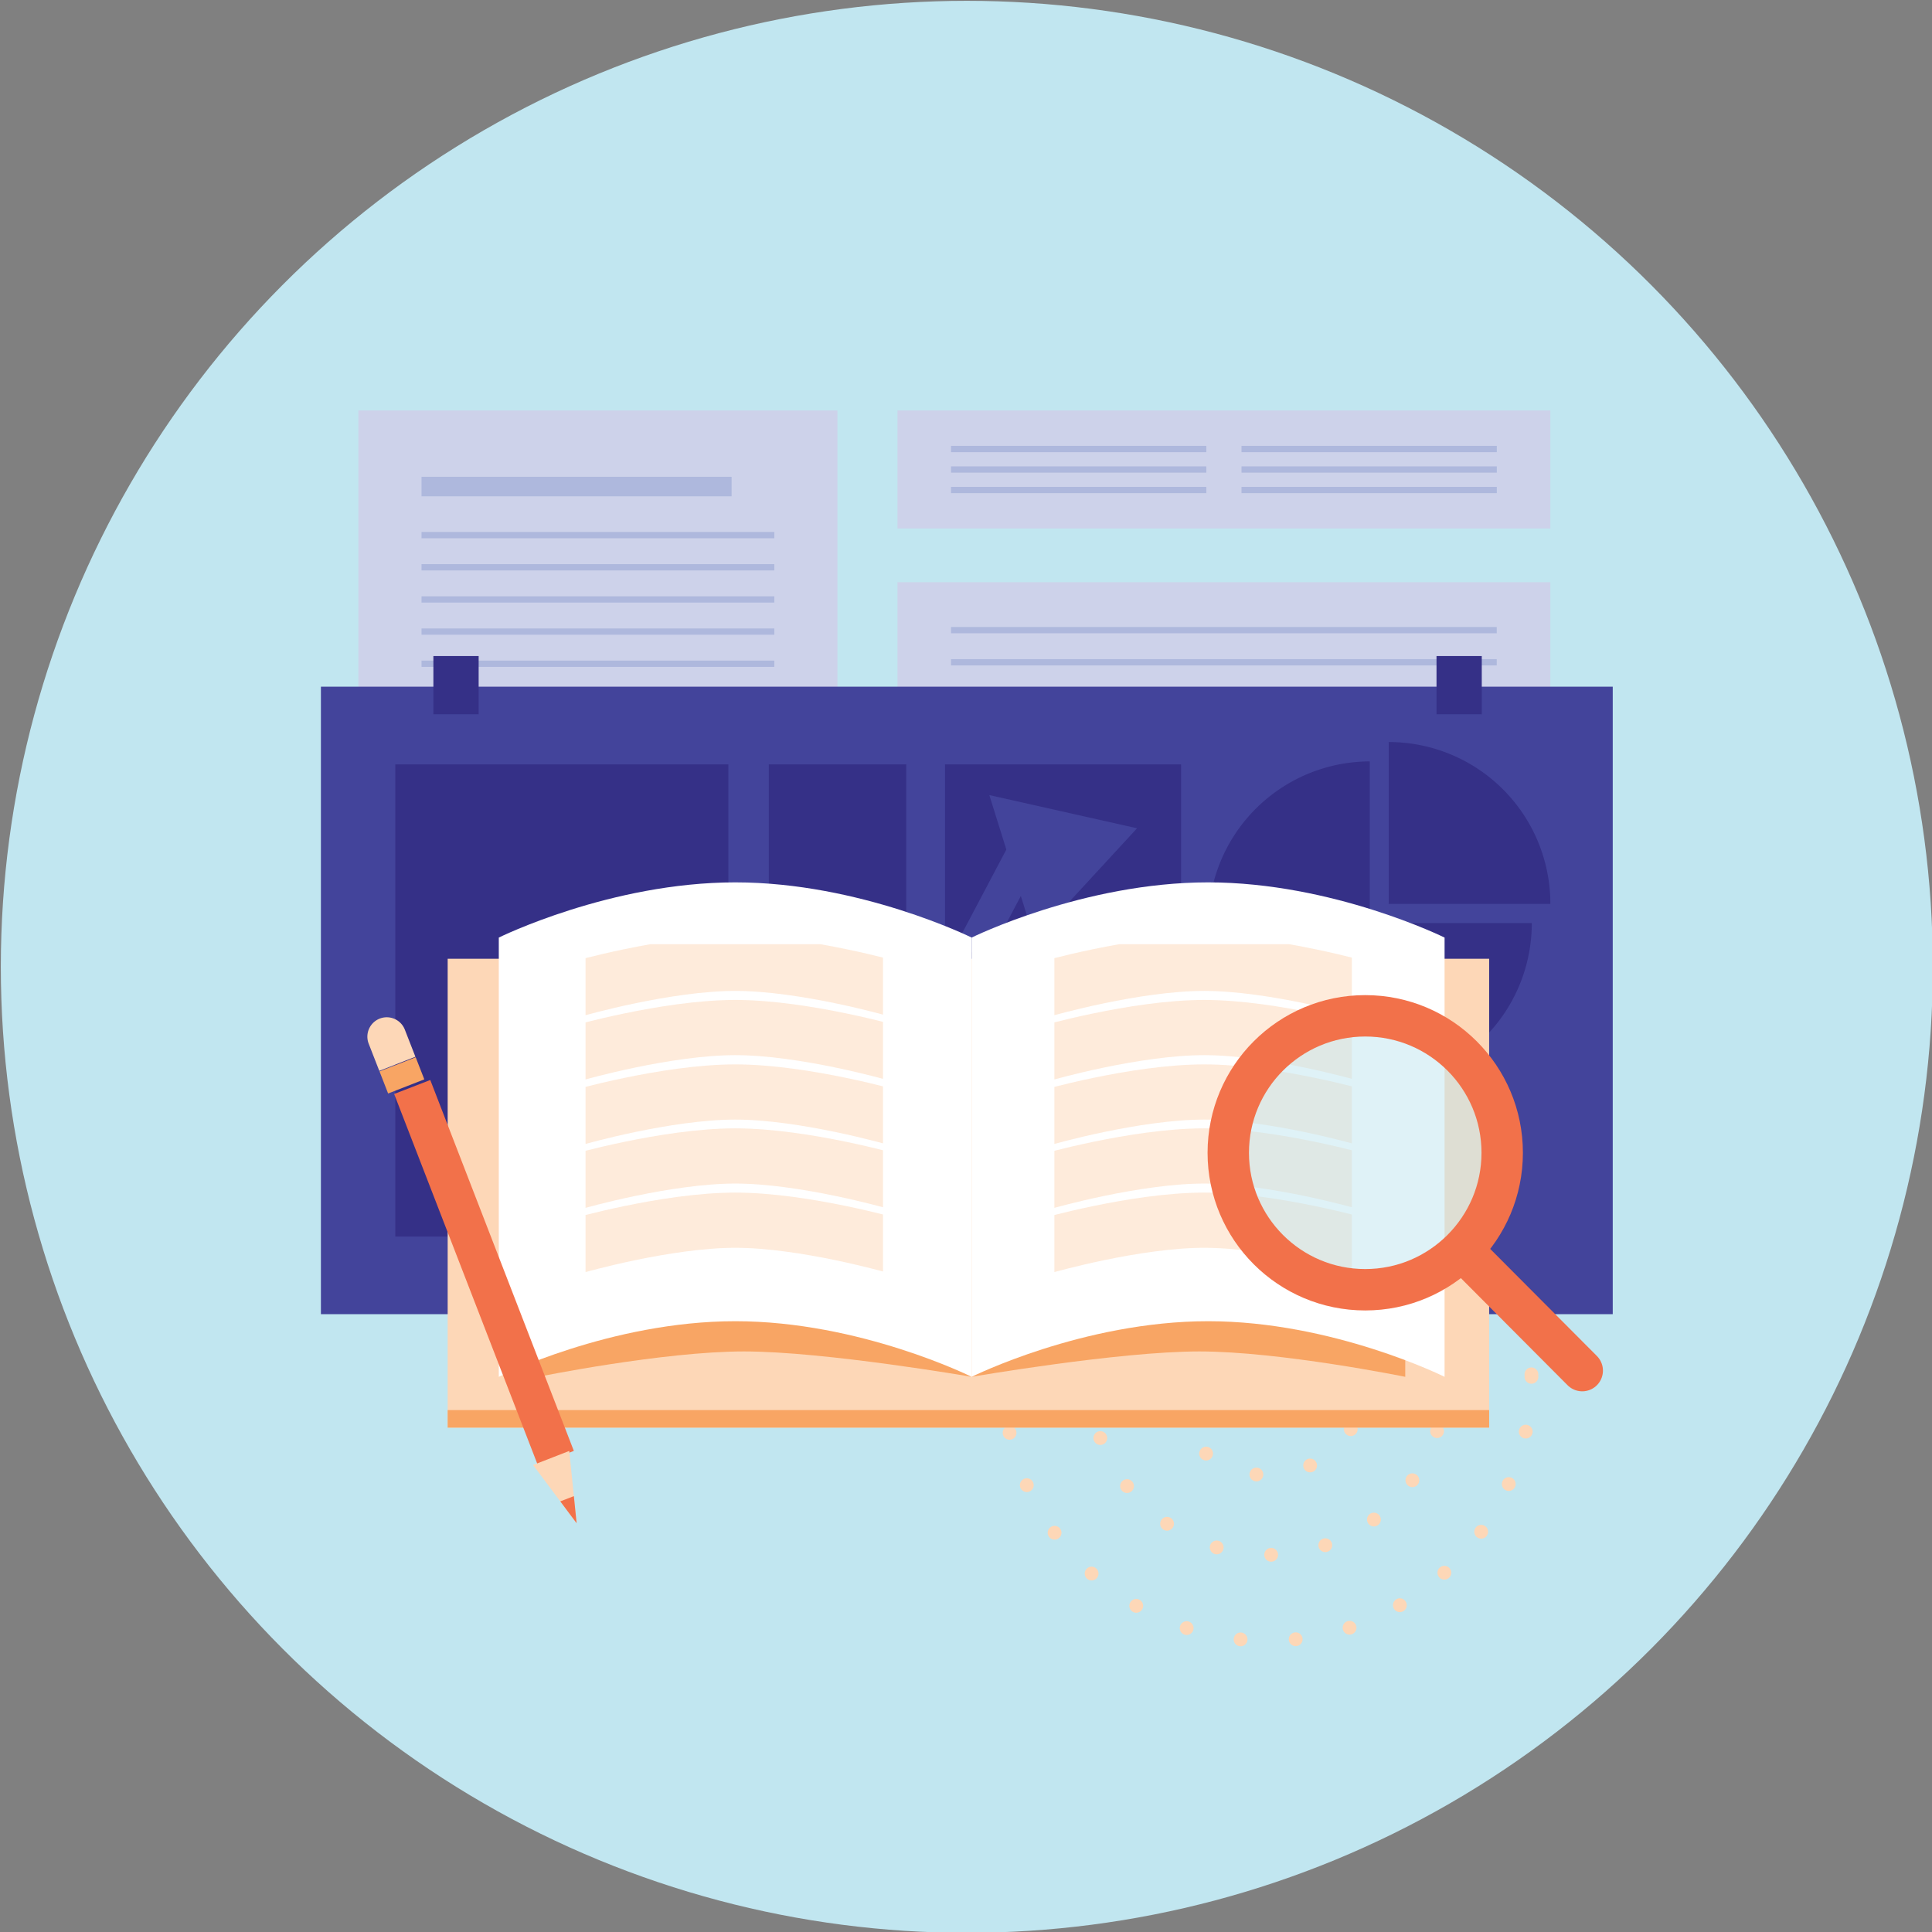 <?xml version="1.0" encoding="UTF-8"?> <svg xmlns="http://www.w3.org/2000/svg" xmlns:xlink="http://www.w3.org/1999/xlink" id="Layer_1" data-name="Layer 1" viewBox="0 0 280 280"><rect x="0" y="0" width="280" height="280" fill="#808080" stroke="none"/><defs><style> .cls-1, .cls-14, .cls-17, .cls-18, .cls-3, .cls-9 { fill: none; } .cls-16, .cls-2 { fill: #c1e6f0; } .cls-14, .cls-3 { stroke: #fdd7b7; } .cls-18, .cls-3 { stroke-linecap: round; } .cls-14, .cls-17, .cls-18, .cls-3, .cls-9 { stroke-miterlimit: 10; } .cls-3 { stroke-width: 2px; stroke-dasharray: 0 8; } .cls-4 { fill: #cdd2ea; } .cls-16, .cls-5 { opacity: 0.5; } .cls-6 { fill: #8f9ed0; } .cls-7 { fill: #43449b; } .cls-8 { fill: #353087; } .cls-9 { stroke: #43449b; stroke-width: 5px; } .cls-10 { fill: #fdd7b7; } .cls-11 { fill: #f8a564; } .cls-12 { fill: #fff; } .cls-13 { clip-path: url(#clip-path); } .cls-14 { stroke-width: 8px; } .cls-15 { clip-path: url(#clip-path-2); } .cls-17, .cls-18 { stroke: #f2714a; stroke-width: 6px; } .cls-19 { fill: #f2714a; } </style><clipPath id="clip-path"><rect class="cls-1" x="84.86" y="136.84" width="43.11" height="47.53"></rect></clipPath><clipPath id="clip-path-2"><rect class="cls-1" x="152.81" y="136.84" width="43.11" height="47.53"></rect></clipPath></defs><title>resource search icon</title><circle class="cls-2" cx="140.12" cy="140.12" r="140"></circle><g><circle class="cls-3" cx="183.7" cy="199.54" r="38.25"></circle><circle class="cls-3" cx="183.7" cy="199.54" r="25.8"></circle><circle class="cls-3" cx="183.7" cy="199.54" r="14.25"></circle><rect class="cls-4" x="51.94" y="59.49" width="69.43" height="91.2"></rect><rect class="cls-4" x="130.07" y="84.38" width="94.62" height="66.32"></rect><rect class="cls-4" x="130.07" y="59.49" width="94.62" height="17.1"></rect><g class="cls-5"><rect class="cls-6" x="61.09" y="69.1" width="44.94" height="2.83"></rect><g><rect class="cls-6" x="61.09" y="77.1" width="51.13" height="0.91"></rect><rect class="cls-6" x="61.09" y="81.76" width="51.13" height="0.91"></rect><rect class="cls-6" x="61.09" y="86.42" width="51.13" height="0.91"></rect><rect class="cls-6" x="61.09" y="91.08" width="51.13" height="0.91"></rect><rect class="cls-6" x="61.09" y="95.74" width="51.13" height="0.91"></rect></g></g><g class="cls-5"><g><rect class="cls-6" x="137.83" y="90.87" width="79.09" height="0.91"></rect><rect class="cls-6" x="137.83" y="95.53" width="79.09" height="0.91"></rect><rect class="cls-6" x="137.83" y="100.2" width="79.09" height="0.91"></rect><rect class="cls-6" x="137.83" y="104.86" width="79.09" height="0.91"></rect><rect class="cls-6" x="137.83" y="109.52" width="79.09" height="0.91"></rect></g></g><g><g><rect class="cls-7" x="46.51" y="99.52" width="187.22" height="90.94"></rect><g><path class="cls-8" d="M198.52,110.35A23.44,23.44,0,1,0,222,133.78H198.52Z"></path><path class="cls-8" d="M201.26,107.54V131h23.43A23.43,23.43,0,0,0,201.26,107.54Z"></path></g><rect class="cls-8" x="57.29" y="110.78" width="48.27" height="68.43"></rect><rect class="cls-8" x="111.42" y="110.78" width="19.92" height="68.43"></rect><rect class="cls-8" x="136.96" y="110.78" width="34.21" height="68.43"></rect><g><polyline class="cls-9" points="140.82 137.99 148.27 123.89 150.13 125.92"></polyline><polygon class="cls-7" points="149.92 136.17 164.79 120.04 143.38 115.23 149.92 136.17"></polygon></g><rect class="cls-8" x="62.81" y="95.08" width="6.56" height="8.44"></rect><rect class="cls-8" x="208.19" y="95.08" width="6.56" height="8.44"></rect></g><rect class="cls-10" x="64.88" y="138.95" width="150.94" height="67.96"></rect><path class="cls-11" d="M140.82,199.54s-21.28-3.68-33-3.68S78,199.54,78,199.54v-11.8l44.68-2.34Z"></path><path class="cls-11" d="M140.82,199.54s21.29-3.68,33-3.68,29.84,3.68,29.84,3.68v-11.8L159,185.4Z"></path><g><path class="cls-12" d="M72.29,199.54s16.17-8.06,34.27-8.06,34.26,8.06,34.26,8.06V135.88s-16.16-8-34.26-8-34.27,8-34.27,8Z"></path><path class="cls-12" d="M140.82,199.54s16.17-8.06,34.27-8.06,34.27,8.06,34.27,8.06V135.88s-16.17-8-34.27-8-34.27,8-34.27,8Z"></path><g class="cls-5"><g class="cls-13"><g><path class="cls-14" d="M83.57,143.34s13-3.73,23-3.73,23,3.73,23,3.73"></path><path class="cls-14" d="M83.57,152.65s13-3.73,23-3.73,23,3.73,23,3.73"></path><path class="cls-14" d="M83.57,162s13-3.74,23-3.74,23,3.74,23,3.74"></path><path class="cls-14" d="M83.57,171.26s13-3.73,23-3.73,23,3.73,23,3.73"></path><path class="cls-14" d="M83.57,180.57s13-3.73,23-3.73,23,3.73,23,3.73"></path></g></g></g><g class="cls-5"><g class="cls-15"><g><path class="cls-14" d="M151.52,143.34s13-3.73,23-3.73,23,3.73,23,3.73"></path><path class="cls-14" d="M151.52,152.65s13-3.73,23-3.73,23,3.73,23,3.73"></path><path class="cls-14" d="M151.52,162s13-3.74,23-3.74,23,3.74,23,3.74"></path><path class="cls-14" d="M151.52,171.26s13-3.73,23-3.73,23,3.73,23,3.73"></path><path class="cls-14" d="M151.52,180.57s13-3.73,23-3.73,23,3.73,23,3.73"></path></g></g></g></g><g><circle class="cls-16" cx="198.31" cy="166.62" r="19.4"></circle><circle class="cls-17" cx="197.86" cy="167.07" r="19.85"></circle><line class="cls-18" x1="213.33" y1="182.6" x2="229.31" y2="198.64"></line></g><rect class="cls-11" x="64.88" y="204.36" width="150.94" height="2.54"></rect><g><rect class="cls-19" x="66.56" y="155.48" width="5.63" height="57.8" transform="matrix(-0.93, 0.36, -0.36, -0.93, 201.04, 330.91)"></rect><polygon class="cls-10" points="82.5 210.28 83.57 220.76 77.26 212.32 82.5 210.28"></polygon><path class="cls-10" d="M53.5,147.39h5.63a0,0,0,0,1,0,0v4.22a2.81,2.81,0,0,1-2.81,2.81h0a2.81,2.81,0,0,1-2.81-2.81v-4.22A0,0,0,0,1,53.5,147.39Z" transform="translate(163.64 271) rotate(158.68)"></path><rect class="cls-11" x="55.43" y="154.13" width="5.63" height="3.44" transform="translate(169.17 279.86) rotate(158.68)"></rect><polygon class="cls-19" points="83.57 220.76 83.17 216.83 81.2 217.59 83.57 220.76"></polygon></g></g><g class="cls-5"><g><rect class="cls-6" x="137.83" y="64.62" width="37" height="0.91"></rect><rect class="cls-6" x="137.83" y="67.59" width="37" height="0.91"></rect><rect class="cls-6" x="137.83" y="70.56" width="37" height="0.91"></rect></g><g><rect class="cls-6" x="179.93" y="64.62" width="37" height="0.91"></rect><rect class="cls-6" x="179.93" y="67.59" width="37" height="0.91"></rect><rect class="cls-6" x="179.93" y="70.56" width="37" height="0.91"></rect></g></g></g></svg> 